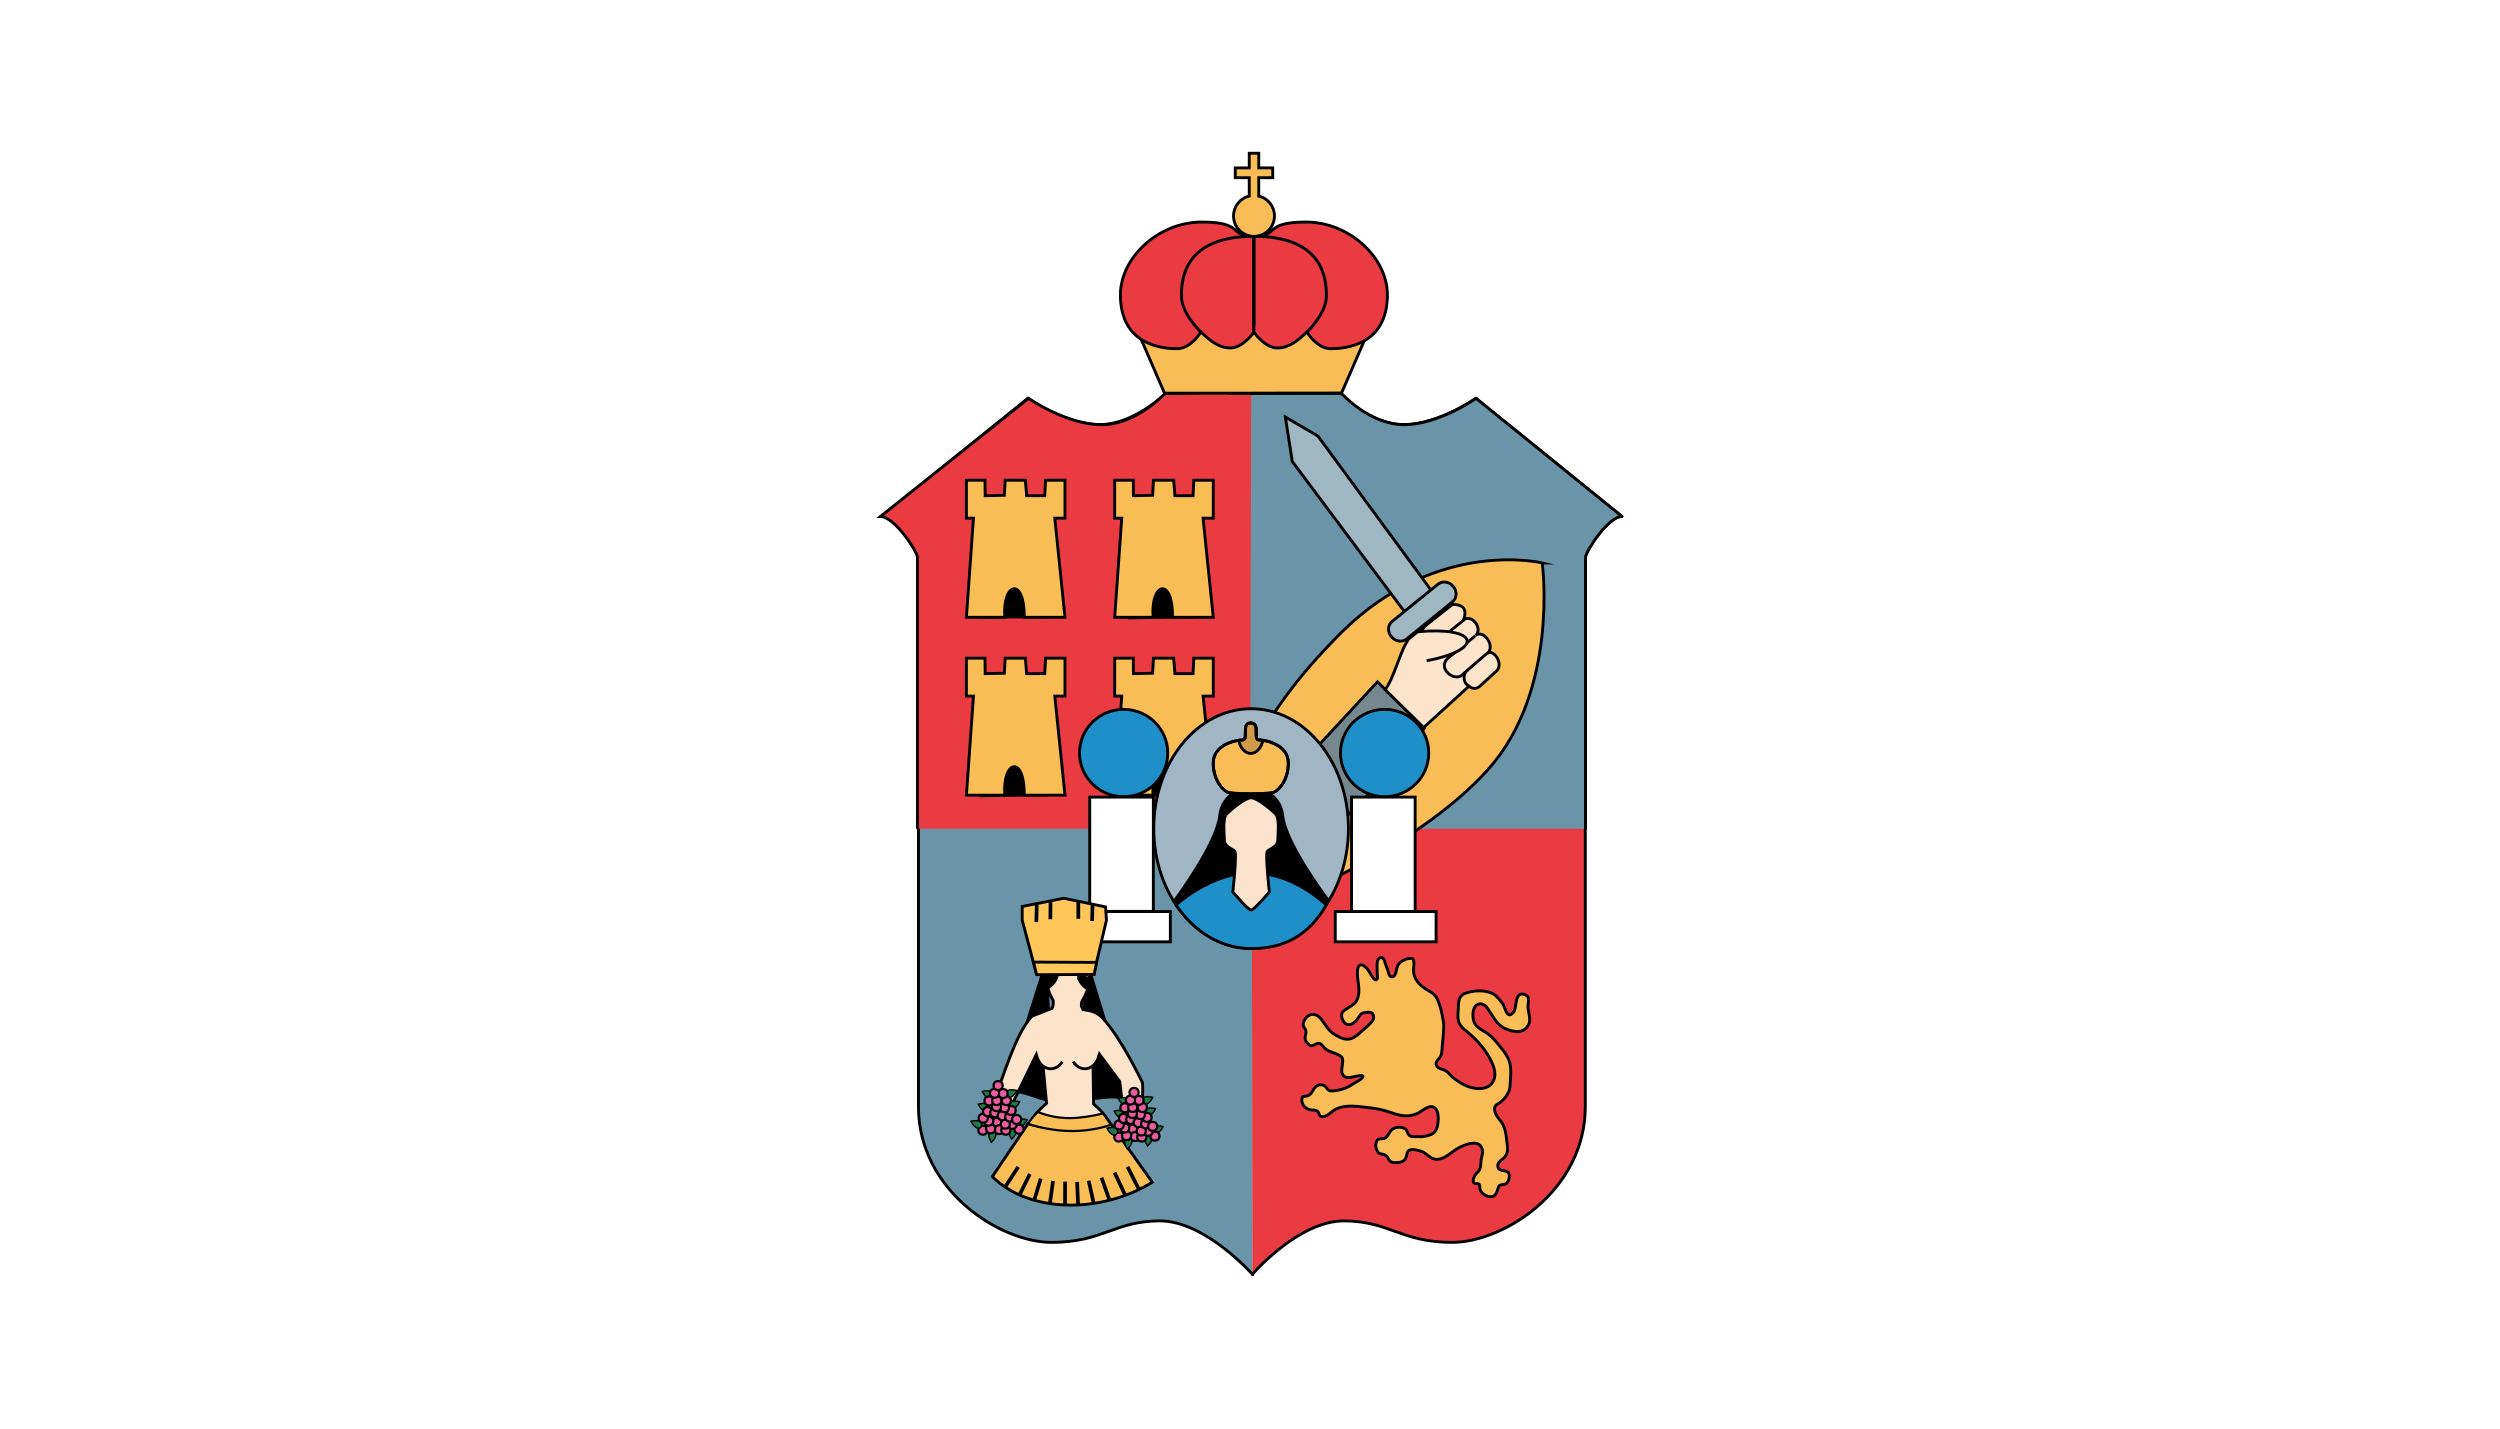 <?xml version="1.0" encoding="UTF-8"?>
<!-- Created with Inkscape (http://www.inkscape.org/) -->
<svg id="svg14357" width="700" height="400" version="1.0" xmlns="http://www.w3.org/2000/svg" xmlns:cc="http://creativecommons.org/ns#" xmlns:dc="http://purl.org/dc/elements/1.1/" xmlns:rdf="http://www.w3.org/1999/02/22-rdf-syntax-ns#" xmlns:xlink="http://www.w3.org/1999/xlink">
 <g id="layer1" transform="translate(409.286,90.495)">
  <path id="path2161" d="m290.714-90.495v400h-700v-400z" fill="#ffffff" fill-rule="evenodd"/>
  <g id="g2662" transform="matrix(1.046 0 0 1.046 -165.271 -60.958)">
   <g stroke="#000000" stroke-miterlimit="10.029">
    <g id="g236" transform="matrix(.991 0 0 .981 1.82 3.029)" stroke-width="3.254">
     <path id="path238" d="m101.125 315.922s-12.783-14.645-25.033-14.645c-12.248 0-15.443 5.857-29.289 5.857-13.849 0-35.949-14.114-35.949-37.013v-149.92c0-1.579-6.125-11.184-9.854-11.184l39.412-32.22s10.117 7.19 19.438 7.19 18.108-8.788 18.108-8.788l23.167-0.267" fill="#6a95a9" stroke="#000000" stroke-linecap="round" stroke-linejoin="round" stroke-miterlimit="9.785" stroke-width=".783"/>
    </g>
    <g id="g240" transform="matrix(.991 0 0 .981 1.401 3.029)" stroke-width="1.954">
     <path id="path242" d="m101.498 315.814s12.41-14.537 24.66-14.537c12.248 0 15.443 5.857 29.289 5.857 13.849 0 35.949-14.114 35.949-37.013v-149.92c0-1.581 6.125-11.184 9.854-11.184l-39.412-32.22s-10.117 7.19-19.438 7.19-18.108-8.788-18.108-8.788l-23.167-0.267" fill="#eb3b42" stroke="#000000" stroke-linecap="round" stroke-linejoin="round" stroke-miterlimit="10.029" stroke-width=".783"/>
    </g>
    <path id="path244" d="m103.102 193.602v-117.032l-24.575 0.541s-7.564 8.345-16.938 8.345c-9.375 0-19.55-7.054-19.55-7.054l-39.64 31.614c3.751 0 9.911 9.424 9.911 10.974v72.613" fill="#eb3b42" stroke-width=".773"/>
   </g>
   <path id="path246" d="m191.247 193.609v-72.62c0-1.552 6.001-10.975 9.655-10.975l-38.616-31.619s-9.913 7.056-19.045 7.056c-9.133 0-17.742-8.624-17.742-8.624l-23.855-0.262-0.289 117.044" fill="#6a95a9"/>
   <g fill="#f9bd57" stroke="#000000">
    <path id="path248" d="m179.55 122.451s-28.064-6.811-53.653 18.521c-25.589 25.331-27.914 43.117-27.914 43.117l11.648 29.202s35.9-13.98 55.268-35.375c19.296-21.316 14.651-55.464 14.651-55.464z" stroke-miterlimit="8.689" stroke-width=".773"/>
    <polyline id="polyline256" transform="matrix(.991 0 0 .981 1.19 3.241)" points="95.398 75.201 125.752 75.201 133.942 56.137 101.855 49.945" stroke-miterlimit="10.029" stroke-width=".783"/>
    <polyline id="polyline258" transform="matrix(.991 0 0 .981 1.19 3.241)" points="104.785 75.201 77.958 75.201 69.769 56.137 101.855 49.945" stroke-miterlimit="10.029" stroke-width=".783"/>
   </g>
   <g stroke="#000000" stroke-width=".773">
    <g stroke-miterlimit="10.029">
     <path id="path260" d="m66.636 50.704c0-9.996 10.196-19.501 21.777-19.501 11.581 0 7.028 3.822 13.958 3.822v25.674s-2.97 4.214-6.236 4.214c-3.266 0-5.494-2.009-7.969-4.263 0 0-2.623 4.458-6.385 4.458-3.762 0-15.144-0.881-15.144-14.404z" fill="#eb3b42"/>
     <path id="path262" d="m88.166 60.65s-5.197-4.948-5.197-9.652c0-4.704 0.857-15.972 19.402-15.972v23.878" fill="none"/>
     <path id="path264" d="m138.105 50.704c0-9.996-10.196-19.501-21.777-19.501-11.581 0-7.028 3.822-13.958 3.822v25.674s2.97 4.214 6.236 4.214c3.266 0 5.494-2.009 7.969-4.263 0 0 2.623 4.458 6.385 4.458 3.762 0 15.144-0.881 15.144-14.404z" fill="#eb3b42"/>
     <path id="path266" d="m116.576 60.65s5.197-4.948 5.197-9.652c0-4.704-0.857-15.972-19.402-15.972v23.878" fill="none"/>
    </g>
    <path id="path270" d="m145.164 228.93c-0.07-0.312-0.221-0.569-0.533-0.598-1.064-0.102-2.2 0.346-3.015 1.002-0.808 0.653-0.96 1.462-1.156 2.423-0.132 0.639-0.407 1.578-1.276 1.476-0.353-0.043-0.533-0.377-0.651-0.673-0.165-0.41-0.253-0.849-0.393-1.269-0.175-0.527-0.434-1.023-0.587-1.557-0.147-0.512-0.229-1.055-0.626-1.451-0.366-0.364-0.968-0.195-1.232 0.209-0.481 0.735-0.337 1.717-0.339 2.547-2e-3 0.477-2e-3 0.959 0.018 1.436 0.018 0.423 0.203 1.085-0.103 1.449-0.42 0.5-1.027-0.446-1.197-0.694-0.34-0.498-0.636-1.018-0.954-1.53-0.63-1.014-2.24-2.607-2.874-0.902-0.491 1.323 0.171 4.209 0.23 5.628 0.05 1.196-0.172 2.895-1.047 3.812-0.365 0.382-0.875 0.664-1.306 0.966-0.547 0.385-1.098 0.761-1.659 1.127-0.954 0.621-0.629 2.104-0.072 2.903 1.241 1.782 3.222 0.307 3.954-1.086 0.34-0.648 0.801-1.204 1.572-1.309 0.573-0.08 1.396-0.27 1.93 0.029 0.475 0.266 0.619 0.958 0.563 1.459-0.068 0.631-0.631 1.07-1.036 1.509-0.61 0.663-1.32 1.224-1.988 1.826-0.627 0.568-1.241 1.159-1.957 1.616-0.378 0.242-0.783 0.447-1.217 0.57-1.375 0.389-2.823-0.33-3.979-1.011-1.38-0.813-2.269-1.919-3.119-3.244-0.784-1.224-1.996-2.762-3.695-2.153-1.065 0.385-2.158 1.937-1.754 3.079 0.161 0.451 0.582 0.717 0.641 1.233 0.116 1.001-0.598 1.809 0.043 2.779 0.306 0.464 0.804 1.136 1.421 1.148 0.702 0.015 1.23-0.661 1.926-0.638 0.651 0.021 1.018 0.6 1.388 1.055 1.124 1.381 3.228 1.396 4.585 2.457 0.392 0.307 0.459 0.622 0.468 1.104 0.017 0.953-0.256 1.882-0.262 2.833-4e-3 0.824 0.648 1.675 1.498 1.706 0.755 0.028 1.488-0.14 2.23-0.311 3.208-0.741 1.822 0.665 0.533 1.31-0.781 0.39-1.49 0.903-2.243 1.342-1.232 0.719-3.036 1.186-4.455 1.258-1.363 0.071-1.259-0.569-2.082-1.312-0.56-0.505-1.771-0.396-2.33 0.1-1.209 1.075-1.079 2.601-3.086 2.659-0.289 9e-3 -0.466-0.041-0.582 0.244-0.66 1.629 0.765 3.168 2.257 3.384 0.524 0.076 1.194-0.011 1.666 0.27 0.58 0.344 0.415 1.184 1.013 1.455 1.232 0.557 2.806-1.238 3.744-1.779 1.734-0.999 4.114-1.078 6.055-0.88 1.954 0.197 4.194 0.405 6.098 0.819 3.647 0.793 6.017 2.667 9.852 1.102 1.378-0.563 3.354-2.808 4.875-1.419 0.888 0.812 0.865 2.805 0.732 3.887-0.222 1.8-0.758 2.856-2.48 3.357-0.831 0.241-1.829 0.465-2.699 0.348-0.712-0.094-1.548 0.164-2.221-0.153-0.527-0.249-0.716-0.815-0.906-1.32-0.341-0.907-1.712-1.139-2.562-1.02-0.502 0.07-0.997 0.288-1.405 0.585-0.752 0.551-0.981 1.602-1.728 2.187-0.612 0.479-1.49 0.107-2.098 0.519-0.163 0.11-0.298 0.431-0.372 0.606-0.406 0.96-0.122 2.001 0.471 2.823 0.314 0.434 1.1 0.386 1.567 0.568 0.51 0.198 0.882 0.553 1.1 1.053 0.34 0.777 0.997 1.118 1.824 1.107 0.839-0.01 1.906-0.057 2.533-0.7 0.618-0.633 0.488-1.467 0.869-2.191 0.577-1.082 2.444-0.438 3.306-0.249 1.224 0.268 1.903 1.199 2.932 1.804 2.538 1.493 4.864-1.058 6.824-2.283 1.357-0.847 4.535-2.297 6.067-1.208 1.115 0.794 0.996 2.27 0.665 3.414-0.424 1.468 0.117 3.109-1.273 4.181-0.547 0.423-1.653 2.539-0.455 2.818 0.326 0.079 0.849-0.092 1.076 0.21 0.245 0.323 0.104 0.965 0.209 1.346 0.339 1.222 2.344 2.429 3.592 1.824 0.873-0.423 1.014-1.505 1.317-2.305 0.106-0.283 0.106-0.431 0.394-0.593 0.465-0.264 1.058-0.11 1.519-0.349 0.856-0.444 1.231-1.906 0.911-2.772-0.487-1.317-2.986-0.22-2.978-2.123 3e-3 -0.746 0.534-1.234 1.103-1.63 1.448-1.012 1.684-2.27 1.441-3.952-0.364-2.516-0.313-4.843-2.138-6.863-0.924-1.023-2.098-3.169-0.427-4.084 1.381-0.758 2.457-2.054 3.032-3.511 0.359-0.907 0.277-1.88 0.365-2.833 0.153-1.645 0.211-3.757-0.369-5.324-0.611-1.656-2.303-3.633-3.454-4.998-0.882-1.043-1.784-1.896-2.955-2.61-1.024-0.625-2.148-1.194-2.762-2.272-0.818-1.438-0.828-5.315 1.589-5.257 1.239 0.029 1.922 1.351 2.501 2.214 1.308 1.949 2.116 3.648 4.396 4.555 2.003 0.797 4.465 1.254 5.806-0.983 0.986-1.645-0.101-3.482-0.044-5.198 0.038-1.145 0.68-2.515-0.879-3.077-2.793-1.006-2.004 3.471-2.934 4.65-1.619 2.052-2.093-0.397-2.697-1.71-0.44-0.959-2.016-2.753-2.933-3.193-2.238-1.077-5.367-0.872-7.591 0.024-0.379 0.151-0.822 0.539-1.035 0.858-0.565 0.845-0.555 2.163-0.594 3.165-0.053 1.388-0.281 2.735 0.297 3.912 0.506 1.032 1.195 1.527 2.056 2.231 2.697 2.213 5.054 4.879 6.574 8.07 0.688 1.445 1.226 3.304 0.597 4.859-1.139 2.808-4.645 2.647-7.034 1.719-0.746-0.289-1.475-0.684-2.148-1.117-0.746-0.479-1.505-0.963-2.146-1.578-0.602-0.579-1.073-1.3-1.871-1.639-0.724-0.306-1.63-0.395-2.085-1.121-0.508-0.81 0.097-1.443 0.624-2.028 0.855-0.948 0.754-2.243 0.861-3.43 0.151-1.672 0.35-3.342 0.387-5.021 0.022-0.993-0.166-1.968-0.373-2.934-0.203-0.948-0.373-1.903-0.696-2.821-0.523-1.486-0.873-2.62-2.232-3.436-2.153-1.29-4.376-2.648-4.747-5.35-0.098-0.715 0.039-1.428 0.066-2.144 0.014-0.241 0.037-0.665-0.044-1.02z" fill="#f9bd57" stroke-miterlimit="8.689"/>
    <path id="path274" d="m191.133 193.609v-72.62c0-1.552 6.072-10.975 9.768-10.975l-39.069-31.619s-10.029 7.056-19.269 7.056c-9.24 0-16.784-8.418-16.784-8.418l-24.079 0.03" fill="none" stroke-linecap="round" stroke-linejoin="round" stroke-miterlimit="10.029"/>
   </g>
   <g stroke="#000000">
    <polygon id="polygon280" transform="matrix(.991 0 0 .981 1.401 3.029)" points="110.377 81.917 119.165 87.11 151.94 132.192 144.663 137.875 112.241 94.033" fill="#9fb6c3" stroke-miterlimit="8.689" stroke-width=".783"/>
    <path id="path282" d="m155.743 128.748c-1.074-1.3-2.9-1.575-4.078-0.62l-12.316 9.991c-1.178 0.956-1.263 2.782-0.187 4.078 1.074 1.3 2.9 1.576 4.078 0.62l12.315-9.991c1.179-0.955 1.263-2.781 0.188-4.078z" fill="#9fb6c3" stroke-miterlimit="8.689" stroke-width=".773"/>
    <path id="path3574" d="m147.994 166.737-12.545-12.472-20.16 21.77 13.033 13.867z" fill="#75888f" stroke-miterlimit="9.947" stroke-width=".773"/>
   </g>
   <g fill="#ffffff" stroke="#000000" stroke-miterlimit="8.689" stroke-width=".773">
    <rect id="rect286" x="128.505" y="185.134" width="17.026" height="30.713"/>
    <rect id="rect288" x="124.148" y="215.773" width="26.992" height="8.102"/>
    <rect id="rect290" x="53.272" y="215.773" width="26.727" height="8.102"/>
   </g>
   <g stroke="#000000">
    <g id="g3733" transform="matrix(.991 0 0 .981 230.725 47.62)">
     <path id="path3735" d="m-162.588 109.822 17.147 0.165-0.76 28.709-16.17 0.247z" fill="#000000" stroke-width="2.303"/>
     <path id="path3737" d="m-167.126 102.26v10.353h1.904l-1.904 27.044h10.363c-0.637-9.686 5.355-11.043 5.273 0h10.993l-2.753-27.044h2.753v-10.353h-5.246l-0.219 4.226h-4.894l-0.338-4.226h-5.451l-0.235 4.119-5.177 0.107-0.038-4.226z" fill="#f9bd56" stroke-miterlimit="8.689" stroke-width=".783"/>
    </g>
    <g>
     <g stroke-miterlimit="8.689">
      <circle id="circle300" transform="matrix(.991 0 0 .981 1.401 4.109)" cx="66.693" cy="172.506" r="11.917" fill="#1f8fc9" stroke-width=".783"/>
      <rect id="rect302" x="58.422" y="185.134" width="17.026" height="30.591" fill="#ffffff" stroke-width=".773"/>
      <ellipse id="ellipse304" transform="matrix(.991 0 0 .981 1.401 3.029)" cx="101.125" cy="194.206" rx="26.295" ry="32.688" fill="#a0b6c4" stroke-width=".783"/>
     </g>
     <path id="path310" d="m101.647 183.192c-3.735 0.178-7.394 2.512-7.856 7.005-0.792 7.693-12.154 22.919-12.154 22.919l26.08 8.586z" stroke-linecap="round" stroke-linejoin="round" stroke-miterlimit="10.029" stroke-width="1.927"/>
     <path id="path312" d="m101.647 183.192c3.735 0.178 7.394 2.512 7.856 7.005 0.792 7.693 12.154 22.697 12.154 22.697l-19.584 6.26z" stroke-linecap="round" stroke-linejoin="round" stroke-miterlimit="10.029" stroke-width="1.927"/>
     <path id="path314" d="m121.757 214.012c-4.722 8.203-11.32 11.674-20.111 11.674-8.098 0-15.334-4.545-20.115-11.674 0 0 9.27-8.644 20.356-8.644 11.087 0 19.869 8.644 19.869 8.644z" fill="#1f8fc9" stroke-miterlimit="9.988" stroke-width=".773"/>
     <g id="g316" transform="matrix(.991 0 0 .981 1.401 3.029)" stroke-miterlimit="10.029" stroke-width="1.954">
      <path id="path318" d="m101.125 185.816c1.628 0 5.375 3.177 6.597 4.398s0.611 5.863 0.611 7.369c0 1.507-2.198 2.2-2.81 2.812-0.611 0.613 0.53 11.115 0.53 11.115s-4.083 4.929-4.927 4.929-4.927-4.929-4.927-4.929 1.141-10.502 0.53-11.115c-0.612-0.611-2.81-1.305-2.81-2.812 0-1.506-0.611-6.147 0.611-7.369s4.967-4.398 6.595-4.398" fill="#fae2cc" stroke="#000000" stroke-miterlimit="9.785" stroke-width=".783"/>
     </g>
     <g id="g320" transform="matrix(.991 0 0 .981 1.401 3.029)" stroke-miterlimit="10.029" stroke-width=".783">
      <path id="path322" d="m101.039 184.72c1.364 0-5.009 0.033-6.141-0.366s-3.995-3.029-3.995-8.021c0-4.993 6.058-6.291 7.889-6.291s-0.483-4.628 2.247-4.628c2.729 0 0.416 4.628 2.247 4.628s7.889 1.298 7.889 6.291c0 4.992-2.862 7.622-3.994 8.021s-7.507 0.366-6.142 0.366z" fill="#f9bd57"/>
      <path id="path324" d="m103.285 170.041c-1.831 0 0.483-4.628-2.247-4.628s-0.416 4.628-2.247 4.628c-0.27 0-0.638 0.032-1.058 0.097 0.476 2.08 1.768 3.582 3.305 3.582s2.829-1.502 3.305-3.582c-0.42-0.065-0.788-0.097-1.058-0.097z" fill="#d09a49"/>
      <g id="g326">
       <path id="path328" d="m101.039 184.72c1.364 0-5.009 0.033-6.141-0.366s-3.995-3.029-3.995-8.021c0-4.993 6.058-6.291 7.889-6.291s-0.483-4.628 2.247-4.628c2.729 0 0.416 4.628 2.247 4.628s7.889 1.298 7.889 6.291c0 4.992-2.862 7.622-3.994 8.021s-7.507 0.366-6.142 0.366z" fill="none" stroke="#000000" stroke-miterlimit="10.029" stroke-width=".783"/>
      </g>
     </g>
    </g>
    <g>
     <g id="g3565" transform="matrix(.991 0 0 .981 1.401 3.029)" stroke-width=".783">
      <path id="path3563" d="m137.334 156.305 10.412 10.33 12.234-11.259c0.858 0.761 2.092 0.831 3.006-0.064l4.632-4.29c1.62-1.964-1.038-6.006-2.763-4.525 2.467-1.878-0.912-6.788-3.118-4.969 2.074-1.687-0.823-5.934-3.174-4.287 0.861-2.765 0.113-4.097-3.014-4.2l-11.737 9.329c-2.345 2.92-4.085 10.97-6.479 13.935zm27.626-9.995-5.48 4.782c-1.515 1.41-0.696 3.864 0.457 4.151" fill="#fbe3cc" stroke-miterlimit="8.689"/>
      <g stroke="#000000" stroke-miterlimit="9.785">
       <path id="path3559" d="m161.674 141.631s-5.4 4.587-6.903 5.691c-3.796 2.789 0.799 6.636 3.056 5.223 0.131-0.082 1.719-1.5 1.513-1.269" fill="none"/>
       <path id="path3557" d="m158.554 137.34-6.914 5.632c-4.507 2.279-5.465-2.77-3.063-4.583" fill="none"/>
       <path id="path3517" d="m146.197 140.509c16.533-1.476 18.034 4.86 2.348 7.929" fill="#fbe3cc"/>
      </g>
     </g>
     <g id="g3721" transform="matrix(.991 0 0 .981 191.031 -.005)">
      <path id="path3719" d="m-162.569 108.872 17.109 0.17-0.758 29.733-16.081 0.04z" fill="#000000" stroke-width="2.341"/>
      <path id="path3717" d="m-167.126 102.26v10.353h1.904l-1.904 27.044h10.363c-0.637-9.686 5.355-11.043 5.273 0h10.993l-2.753-27.044h2.753v-10.353h-5.246l-0.219 4.226h-4.894l-0.338-4.226h-5.451l-0.235 4.119-5.177 0.107-0.038-4.226z" fill="#f9bd56" stroke-miterlimit="8.689" stroke-width=".783"/>
     </g>
     <g id="g3727" transform="matrix(.991 0 0 .981 230.725 -.005)">
      <path id="path3729" d="m-162.575 109.189 17.121 0.169-0.758 29.425-16.145 0.253z" fill="#000000" stroke-width="2.33"/>
      <path id="path3731" d="m-167.126 102.26v10.353h1.904l-1.904 27.044h10.363c-0.637-9.686 5.355-11.043 5.273 0h10.993l-2.753-27.044h2.753v-10.353h-5.246l-0.219 4.226h-4.894l-0.338-4.226h-5.451l-0.235 4.119-5.177 0.107-0.038-4.226z" fill="#f9bd56" stroke-miterlimit="8.689" stroke-width=".783"/>
     </g>
     <g id="g3739" transform="matrix(.991 0 0 .981 191.031 47.62)">
      <path id="path3741" d="m-162.579 109.454 17.13 0.167-0.759 29.17-16.154 0.251z" fill="#000000" stroke-width="2.321"/>
      <path id="path3743" d="m-167.126 102.26v10.353h1.904l-1.904 27.044h10.363c-0.637-9.686 5.355-11.043 5.273 0h10.993l-2.753-27.044h2.753v-10.353h-5.246l-0.219 4.226h-4.894l-0.338-4.226h-5.451l-0.235 4.119-5.177 0.107-0.038-4.226z" fill="#f9bd56" stroke-miterlimit="8.689" stroke-width=".783"/>
     </g>
     <g id="g3751" transform="matrix(.991 0 0 .981 6.428 3.029)">
      <g id="g3608" transform="translate(316.922)">
       <g id="g3504" transform="translate(-7.963 -.683)">
        <g id="g3675" transform="translate(-23.748 -.88)">
         <path id="path3635" d="m-236.091 235.82c0.022 1.634 0.99 2.559 2.333 3.203l-1.711 30.828c3.713-0.212 11.37-2.346 13.472 0.665l-10.486-34.571z" fill="#000000" stroke-miterlimit="10.029"/>
         <path id="path3633" d="m-241.316 235.82c-0.395 1.51-1.612 3.057-2.955 3.7l1.412 30.505c-3.613-0.248-11.111-4.88-13.04-1.2l10.354-33.005z" fill="#000000" stroke-miterlimit="10.029"/>
         <g id="g3621" transform="translate(-7.215 -.622)">
          <g id="g3596" transform="translate(13.434 2.985)" fill="#fbe3cc" stroke="#000000" stroke-width=".783">
           <path id="path3594" d="m-249.176 242.489c0.249-0.153 0.455-1.362 0.34-2.12-8.562-15.373 17.037-15.271 7.714 0.306-0.186 1.512-0.171 1.015 0.336 2.136 1.48 0.314 3.489 0.325 5.341 2.363 4.999 5.504 10.178 16.486 10.749 17.63 0.149 2.54-0.057 5.706-0.149 7.619h-5.08l-0.921-7.967-5.503-7.481c-0.338 1.2-0.619 2.459-1.719 2.898l0.149 10.682c2.31 2.244 2.963 2.544 4.631 5.901h-21.887c0.567-2.255 2.41-4.191 4.557-6.051l-0.974-10.359c-1.462-0.743-1.755-2.866-1.79-2.995l-7.769 16.118-3.536-4.084c2.769-6.789 5.469-17.156 10.082-22.468z" stroke-miterlimit="9.785"/>
           <path id="path3580" d="m-236.449 255.271c-0.953 4.023-4.906 4.991-6.983 1.759" stroke-miterlimit="10.029"/>
           <path id="path4114" d="m-253.34 255.271c0.953 4.023 4.906 4.991 6.983 1.759" stroke-miterlimit="10.029"/>
          </g>
         </g>
         <g id="g3639" transform="translate(-.498 .249)">
          <path id="path3601" d="m-246.633 235.136 15.549-0.187 3.359-14.429-0.249-3.607-11.319-2.363-11.195 2.239v3.732z" fill="#ffc65a" stroke-miterlimit="9.785" stroke-width=".783"/>
          <path id="path3607" transform="translate(-6.593 -1.368)" d="m-239.983 236.782 15.53-0.074 0.64-3.288-17.041-0.087z" fill="#ffc65a" stroke-miterlimit="9.947" stroke-width=".783"/>
          <g fill="#fbe3cc" stroke-miterlimit="10.029">
           <path id="path3609" d="m-246.558 216.25-0.107 4.768"/>
           <path id="path3611" d="m-231.489 216.37-0.124 4.374"/>
           <path id="path3613" d="m-235.329 215.558v4.589"/>
           <path id="path3615" d="m-242.833 215.558-0.053 4.714"/>
          </g>
         </g>
        </g>
        <g id="g3720" transform="translate(-51.719 -1.055)" fill="#f9bd56">
         <path id="path3696" d="m-221.44 276.509-9.64 14.414c9.868 9.965 29.271 10.231 43.205 1.547l-11.874-16.888c-7.14 2.279-14.75 3.029-21.691 0.927z" stroke-miterlimit="9.785" stroke-width=".783"/>
         <g stroke-miterlimit="10.029">
          <path id="path3698" d="m-224.085 288.288-3.441 5.309"/>
          <path id="path3700" d="m-220.959 290.218-2.627 5.418"/>
          <path id="path3702" d="m-218.006 291.482-1.73 5.805"/>
          <path id="path3704" d="m-214.682 292.118-0.853 6.175"/>
          <path id="path3706" d="m-211.428 292.294-0.02 6.333"/>
          <path id="path3708" d="m-208.183 292.371 0.254 6.08"/>
          <path id="path3712" d="m-203.736 298.09-1.319-6.043"/>
          <path id="path3714" d="m-201.587 291.218 2.129 6.069"/>
          <path id="path3716" d="m-198.058 289.833 2.864 6.173"/>
          <path id="path3718" d="m-194.56 288.248 3.011 6.053"/>
         </g>
        </g>
       </g>
       <g id="g3467" transform="translate(-19.566 -.91)">
        <path id="path3441" d="m-234.329 279.523c-2.334 0.062-0.388 3.085-0.388 3.085 1.453-1.368 1.655-2.921 0.388-3.085z" fill="#1d7b4c" stroke-width=".4"/>
        <g id="g3402" transform="translate(-2.54 3.62)">
         <circle id="path3336" transform="translate(.56 -5.864)" cx="-231.232" cy="279.386" r="1.233" fill="#ea5c9f" stroke-width=".6"/>
         <circle id="path3344" transform="translate(1.158 -3.847)" cx="-231.232" cy="279.386" r="1.233" fill="#ea5c9f" stroke-width=".6"/>
         <g id="g3378" transform="translate(2.988 -3.884)">
          <circle id="path3332" transform="translate(-6.237 .187)" cx="-231.232" cy="279.386" r="1.233" fill="#ea5c9f" stroke-width=".6"/>
          <g id="g3452">
           <g fill="#1d7b4c" stroke-width=".4">
            <path id="path3429" transform="translate(-.448 .224)" d="m-230.675 269.841c-0.677-2.235 2.805-1.341 2.805-1.341-0.84 1.811-2.25 2.492-2.805 1.341z"/>
            <path id="path3439" transform="translate(-.448 .224)" d="m-234.392 270.113c0.677-2.235-2.805-1.341-2.805-1.341 0.84 1.811 2.25 2.492 2.805 1.341z"/>
            <path id="path3437" transform="translate(-.448 .224)" d="m-235.475 273.586c0.677-2.235-2.805-1.341-2.805-1.341 0.84 1.811 2.25 2.492 2.805 1.341z"/>
            <path id="path3435" transform="translate(-.448 .224)" d="m-237.417 278.255c0.677-2.235-2.805-1.341-2.805-1.341 0.84 1.811 2.25 2.492 2.805 1.341z"/>
            <path id="path3443" transform="translate(-.448 .224)" d="m-228.873 278.702c-2.334 0.062-0.388 3.085-0.388 3.085 1.453-1.368 1.655-2.921 0.388-3.085z"/>
            <path id="path3433" transform="translate(-.448 .224)" d="m-227.884 277.807c-0.677-2.235 2.805-1.341 2.805-1.341-0.84 1.811-2.25 2.492-2.805 1.341z"/>
            <path id="path3431" transform="translate(-.448 .224)" d="m-229.901 272.951c-0.677-2.235 2.805-1.341 2.805-1.341-0.84 1.811-2.25 2.492-2.805 1.341z"/>
           </g>
           <circle id="path3330" transform="translate(3.511 -.075)" cx="-231.232" cy="279.386" r="1.233" fill="#ea5c9f" stroke-width=".6"/>
           <circle id="path3334" transform="translate(-4.146 -.187)" cx="-231.232" cy="279.386" r="1.233" fill="#ea5c9f" stroke-width=".6"/>
          </g>
          <g fill="#ea5c9f" stroke-width=".6">
           <circle id="path3338" transform="translate(-.037 .187)" cx="-231.232" cy="279.386" r="1.233"/>
           <circle id="path3340" transform="translate(1.681 -1.382)" cx="-231.232" cy="279.386" r="1.233"/>
           <circle id="path3342" transform="translate(-.187 -1.457)" cx="-231.232" cy="279.386" r="1.233"/>
           <circle id="path3346" transform="translate(-4.669 -2.278)" cx="-231.232" cy="279.386" r="1.233"/>
           <circle id="path3348" transform="translate(-6.163 -3.1)" cx="-231.232" cy="279.386" r="1.233"/>
           <circle id="path3350" transform="translate(-4.967 -4.893)" cx="-231.232" cy="279.386" r="1.233"/>
           <circle id="path3352" transform="translate(-3.025 -4.594)" cx="-231.232" cy="279.386" r="1.233"/>
           <circle id="path3354" transform="translate(-1.008 -3.772)" cx="-231.232" cy="279.386" r="1.233"/>
           <circle id="path3356" transform="translate(1.008 -3.399)" cx="-231.232" cy="279.386" r="1.233"/>
           <circle id="path3358" transform="translate(2.876 -2.727)" cx="-231.232" cy="279.386" r="1.233"/>
           <circle id="path3360" transform="translate(1.382 -5.192)" cx="-231.232" cy="279.386" r="1.233"/>
           <circle id="path3362" transform="translate(-.411 -5.939)" cx="-231.232" cy="279.386" r="1.233"/>
           <circle id="path3364" transform="translate(-2.577 -6.237)" cx="-231.232" cy="279.386" r="1.233"/>
           <circle id="path3366" transform="translate(-4.594 -7.806)" cx="-231.232" cy="279.386" r="1.233"/>
           <circle id="path3368" transform="translate(-2.502 -7.881)" cx="-231.232" cy="279.386" r="1.233"/>
           <circle id="path3370" transform="translate(.112 -7.881)" cx="-231.232" cy="279.386" r="1.233"/>
           <circle id="path3372" transform="translate(-.784 -9.823)" cx="-231.232" cy="279.386" r="1.233"/>
           <circle id="path3374" transform="translate(-3.1 -9.898)" cx="-231.232" cy="279.386" r="1.233"/>
           <circle id="path3376" transform="translate(-2.129 -11.989)" cx="-231.232" cy="279.386" r="1.233"/>
          </g>
         </g>
        </g>
       </g>
       <g id="g3534" transform="translate(-56.287 -2.783)">
        <path id="path3536" d="m-234.329 279.523c-2.334 0.062-0.388 3.085-0.388 3.085 1.453-1.368 1.655-2.921 0.388-3.085z" fill="#1d7b4c" stroke-width=".4"/>
        <g id="g3538" transform="translate(-2.54 3.62)">
         <circle id="path3540" transform="translate(.56 -5.864)" cx="-231.232" cy="279.386" r="1.233" fill="#ea5c9f" stroke-width=".6"/>
         <circle id="path3542" transform="translate(1.158 -3.847)" cx="-231.232" cy="279.386" r="1.233" fill="#ea5c9f" stroke-width=".6"/>
         <g id="g3544" transform="translate(2.988 -3.884)">
          <circle id="path3546" transform="translate(-6.237 .187)" cx="-231.232" cy="279.386" r="1.233" fill="#ea5c9f" stroke-width=".6"/>
          <g id="g3548">
           <g fill="#1d7b4c" stroke-width=".4">
            <path id="path3550" transform="translate(-.448 .224)" d="m-230.675 269.841c-0.677-2.235 2.805-1.341 2.805-1.341-0.84 1.811-2.25 2.492-2.805 1.341z"/>
            <path id="path3552" transform="translate(-.448 .224)" d="m-234.392 270.113c0.677-2.235-2.805-1.341-2.805-1.341 0.84 1.811 2.25 2.492 2.805 1.341z"/>
            <path id="path3554" transform="translate(-.448 .224)" d="m-235.475 273.586c0.677-2.235-2.805-1.341-2.805-1.341 0.84 1.811 2.25 2.492 2.805 1.341z"/>
            <path id="path3556" transform="translate(-.448 .224)" d="m-237.417 278.255c0.677-2.235-2.805-1.341-2.805-1.341 0.84 1.811 2.25 2.492 2.805 1.341z"/>
            <path id="path3558" transform="translate(-.448 .224)" d="m-228.873 278.702c-2.334 0.062-0.388 3.085-0.388 3.085 1.453-1.368 1.655-2.921 0.388-3.085z"/>
            <path id="path3560" transform="translate(-.448 .224)" d="m-227.884 277.807c-0.677-2.235 2.805-1.341 2.805-1.341-0.84 1.811-2.25 2.492-2.805 1.341z"/>
            <path id="path3562" transform="translate(-.448 .224)" d="m-229.901 272.951c-0.677-2.235 2.805-1.341 2.805-1.341-0.84 1.811-2.25 2.492-2.805 1.341z"/>
           </g>
           <circle id="path3564" transform="translate(3.511 -.075)" cx="-231.232" cy="279.386" r="1.233" fill="#ea5c9f" stroke-width=".6"/>
           <circle id="path3566" transform="translate(-4.146 -.187)" cx="-231.232" cy="279.386" r="1.233" fill="#ea5c9f" stroke-width=".6"/>
          </g>
          <g fill="#ea5c9f" stroke-width=".6">
           <circle id="path3568" transform="translate(-.037 .187)" cx="-231.232" cy="279.386" r="1.233"/>
           <circle id="path3570" transform="translate(1.681 -1.382)" cx="-231.232" cy="279.386" r="1.233"/>
           <circle id="path3573" transform="translate(-.187 -1.457)" cx="-231.232" cy="279.386" r="1.233"/>
           <circle id="path3575" transform="translate(-4.669 -2.278)" cx="-231.232" cy="279.386" r="1.233"/>
           <circle id="path3577" transform="translate(-6.163 -3.1)" cx="-231.232" cy="279.386" r="1.233"/>
           <circle id="path3579" transform="translate(-4.967 -4.893)" cx="-231.232" cy="279.386" r="1.233"/>
           <circle id="path3581" transform="translate(-3.025 -4.594)" cx="-231.232" cy="279.386" r="1.233"/>
           <circle id="path3583" transform="translate(-1.008 -3.772)" cx="-231.232" cy="279.386" r="1.233"/>
           <circle id="path3585" transform="translate(1.008 -3.399)" cx="-231.232" cy="279.386" r="1.233"/>
           <circle id="path3587" transform="translate(2.876 -2.727)" cx="-231.232" cy="279.386" r="1.233"/>
           <circle id="path3589" transform="translate(1.382 -5.192)" cx="-231.232" cy="279.386" r="1.233"/>
           <circle id="path3591" transform="translate(-.411 -5.939)" cx="-231.232" cy="279.386" r="1.233"/>
           <circle id="path3593" transform="translate(-2.577 -6.237)" cx="-231.232" cy="279.386" r="1.233"/>
           <circle id="path3595" transform="translate(-4.594 -7.806)" cx="-231.232" cy="279.386" r="1.233"/>
           <circle id="path3597" transform="translate(-2.502 -7.881)" cx="-231.232" cy="279.386" r="1.233"/>
           <circle id="path3599" transform="translate(.112 -7.881)" cx="-231.232" cy="279.386" r="1.233"/>
           <circle id="path3602" transform="translate(-.784 -9.823)" cx="-231.232" cy="279.386" r="1.233"/>
           <circle id="path3604" transform="translate(-3.1 -9.898)" cx="-231.232" cy="279.386" r="1.233"/>
           <circle id="path3606" transform="translate(-2.129 -11.989)" cx="-231.232" cy="279.386" r="1.233"/>
          </g>
         </g>
        </g>
       </g>
      </g>
      <path id="path3745" d="m43.841 234.522c-0.685 1.436-1.182 2.49-2.958 3.381l-0.528-3.169c1.232-0.07 1.959-0.731 3.486-0.211z" fill="#000000" stroke-width=".6"/>
      <path id="path3749" d="m49.229 234.839c0.685 1.436 1.182 2.49 2.958 3.381l0.528-3.169c-1.232-0.07-1.959-0.731-3.486-0.211z" fill="#000000" stroke-width=".6"/>
     </g>
     <path id="path3713" d="m44.481 269.41c5.973 2.374 11.123 1.884 17.541 0.42l2.11 3.036c-7.8 2.523-15.062 1.95-22.27-0.256 0.789-1.151 1.668-2.211 2.619-3.2z" fill="#f9bd56" stroke-width=".592"/>
    </g>
    <path id="path4046" d="m103.668 24.242v-4.909h3.742v-2.623h-3.742v-3.935h-2.546v3.935h-3.742v2.623h3.742v4.91c-2.408 0.576-4.205 2.729-4.205 5.314 0 3.027 2.452 5.478 5.478 5.478 3.026 0 5.478-2.452 5.478-5.478 0-2.585-1.796-4.738-4.205-5.315z" fill="#f9bd57" stroke-width=".773"/>
    <circle id="circle284" transform="matrix(.991 0 0 .981 1.401 4.109)" cx="137.192" cy="172.506" r="11.917" fill="#1f8fc9" stroke-miterlimit="9.785" stroke-width=".783"/>
   </g>
  </g>
 </g>
</svg>
